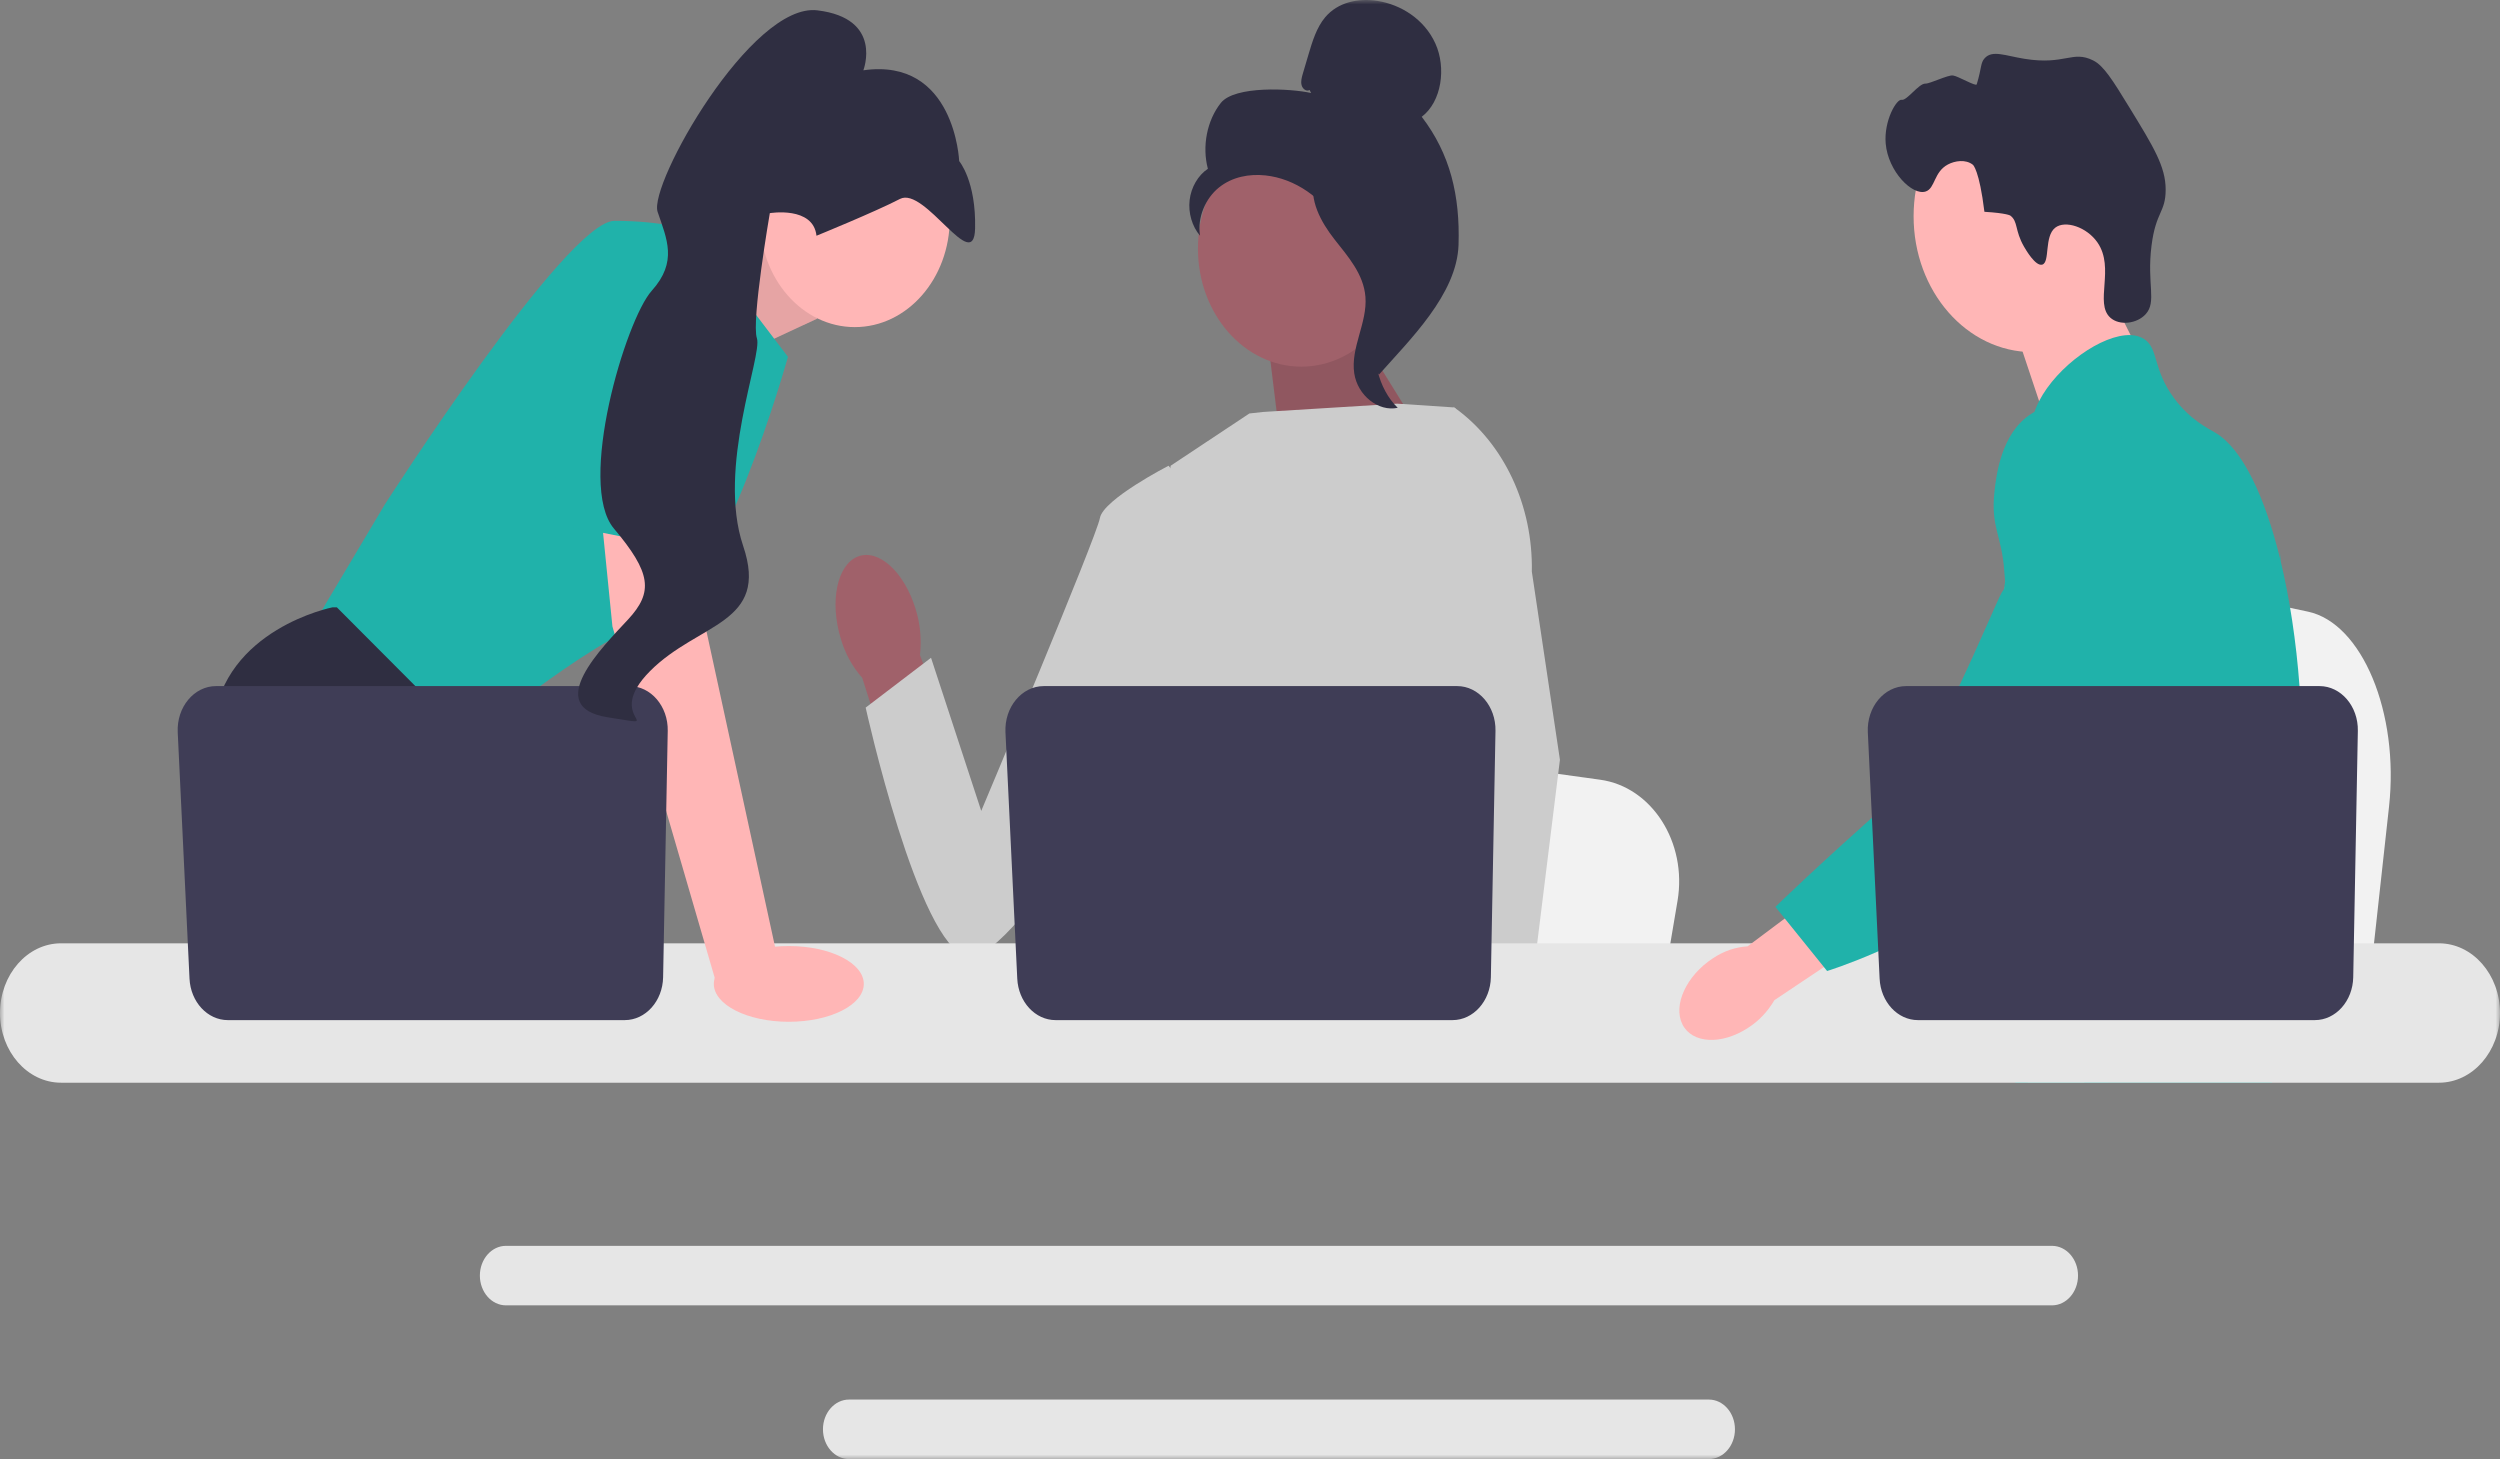 <svg width="281" height="164" viewBox="0 0 281 164" fill="none" xmlns="http://www.w3.org/2000/svg">
<rect x="0" y="0" width="281" height="164" fill="#808080" stroke="none"/>
<g clip-path="url(#clip0_8_60)">
<mask id="mask0_8_60" style="mask-type:luminance" maskUnits="userSpaceOnUse" x="0" y="0" width="281" height="164">
<path d="M281 0H0V164H281V0Z" fill="white"/>
</mask>
<g mask="url(#mask0_8_60)">
<path d="M268.527 90.668L267.647 98.671L265.462 118.55H221.574C221.917 114.095 222.386 107.681 222.886 100.758C222.935 100.067 222.987 99.371 223.037 98.671C224.291 81.269 225.665 61.577 225.665 61.577L231.435 62.804L242.629 65.181L247.191 66.149L259.407 68.746C265.497 70.038 269.686 80.107 268.527 90.668Z" fill="#F2F2F2"/>
<path d="M235.33 29.374L240.727 40.158L230.354 48.552L225.929 35.296L235.33 29.374Z" fill="#FFB6B6"/>
<path d="M228.459 39.576C235.843 39.576 241.829 32.741 241.829 24.309C241.829 15.878 235.843 9.043 228.459 9.043C221.075 9.043 215.089 15.878 215.089 24.309C215.089 32.741 221.075 39.576 228.459 39.576Z" fill="#FFB6B6"/>
<path d="M227.499 27.723C226.438 25.878 226.854 24.913 225.965 24.235C225.965 24.235 225.607 23.962 223.048 23.806C222.475 19.097 221.759 18.525 221.759 18.525C220.935 17.867 219.711 18.081 218.95 18.484C217.34 19.335 217.527 21.174 216.442 21.526C214.945 22.013 212.221 19.272 211.952 16.134C211.733 13.574 213.177 11.088 213.75 11.22C214.318 11.35 215.678 9.368 216.412 9.398C216.914 9.419 218.962 8.402 219.514 8.482C220.116 8.569 222.1 9.751 222.183 9.481C222.758 7.604 222.589 7.083 223.076 6.546C223.94 5.594 225.354 6.257 227.571 6.613C232.134 7.345 232.93 5.627 235.268 6.791C236.449 7.379 237.438 8.965 239.366 12.114C242.063 16.517 243.412 18.718 243.42 21.286C243.429 23.904 242.318 23.738 241.831 27.615C241.288 31.93 242.442 33.903 241.181 35.305C240.207 36.389 238.227 36.646 237.187 35.695C235.406 34.067 237.736 30.138 235.765 27.268C234.555 25.506 232.122 24.722 231.008 25.593C229.748 26.578 230.441 29.468 229.556 29.742C228.797 29.977 227.684 28.044 227.499 27.723Z" fill="#2F2E41"/>
<path d="M258.645 87.85C258.272 95.13 256.79 97.429 256.271 106.028C256.158 107.915 256.09 110.106 256.09 112.72C256.09 113.386 256.093 114.03 256.093 114.659C256.093 116 256.071 117.265 255.935 118.55C255.831 119.575 255.653 120.608 255.358 121.696H226.561C226.558 121.689 226.558 121.681 226.554 121.674C226.386 120.837 226.279 120.038 226.198 119.272C226.172 119.027 226.149 118.786 226.13 118.55C226.104 118.272 226.081 117.998 226.058 117.728C225.971 116.651 225.884 115.633 225.676 114.659C225.397 113.316 224.891 112.05 223.854 110.829C223.429 110.329 223.005 109.94 222.59 109.6C222.509 109.536 222.431 109.474 222.35 109.411C221.202 108.511 220.116 107.864 219.176 106.028C219.16 106.002 219.147 105.972 219.134 105.946C218.972 105.624 218.551 104.78 218.246 103.655C217.925 102.485 217.73 101.016 218.081 99.513C218.914 95.953 222 95.597 224.522 91.999C224.794 91.61 225.063 91.181 225.32 90.703C226.46 88.586 226.768 86.721 227.131 84.504C227.19 84.144 227.242 83.789 227.284 83.445C227.316 83.186 227.346 82.93 227.368 82.679C227.569 80.565 227.472 78.744 227.235 77.115C226.464 71.781 224.188 68.48 225.796 63.694C226.302 62.191 227.018 61.062 227.741 60.096C229.271 58.049 230.843 56.721 230.571 54.078C230.295 51.413 228.525 51.046 228.328 48.718C228.227 47.541 228.564 46.301 229.197 45.083V45.079C231.219 41.159 236.27 37.55 239.479 37.665C240.073 37.684 240.598 37.836 241.035 38.128C242.621 39.194 241.959 41.522 244.388 44.787C246.193 47.211 248.235 48.181 249.01 48.64C252.08 50.469 254.576 55.861 256.271 62.757C256.285 62.809 256.298 62.861 256.311 62.917C257.358 67.236 258.097 72.141 258.464 77.115C258.619 79.221 258.71 81.339 258.729 83.434C258.745 85.107 258.713 86.558 258.645 87.85Z" fill="#20B2AA"/>
<path d="M237.081 112.794L236.493 114.659L236.124 115.829L235.268 118.55L234.276 121.696H227.9L228.97 118.55L229.466 117.084L230.289 114.659L231.67 110.588L237.081 112.794Z" fill="#FFB6B6"/>
<path d="M256.373 62.121C256.356 62.362 256.333 62.628 256.311 62.917C256.058 65.856 255.462 71.116 254.589 77.115C254.129 80.28 253.591 83.653 252.985 87.002C251.682 94.231 250.061 101.349 248.229 106.028C247.902 106.872 247.565 107.634 247.22 108.308C246.958 108.822 246.682 109.329 246.394 109.829C245.46 111.469 244.413 113.024 243.328 114.475C243.285 114.538 243.237 114.596 243.188 114.659C243.013 114.896 242.831 115.13 242.65 115.363C241.762 116.507 240.854 117.572 239.975 118.55C238.906 119.742 237.874 120.797 236.951 121.696H226.596L226.554 121.674L225.063 120.919C225.063 120.919 225.488 120.348 226.198 119.272C226.344 119.053 226.499 118.813 226.668 118.55C226.876 118.227 227.099 117.872 227.339 117.488C227.838 116.681 228.405 115.733 229.015 114.659C230.195 112.583 231.54 110.029 232.899 107.072C233.055 106.727 233.213 106.379 233.372 106.028C233.375 106.016 233.382 106.005 233.385 105.995C233.654 105.395 233.92 104.777 234.185 104.147C236.439 98.795 237.084 94.353 237.269 92.914C237.528 90.877 237.887 88.031 237.79 84.899C237.725 82.834 237.463 80.65 236.838 78.482V78.478C236.708 78.022 236.561 77.567 236.396 77.115C236.101 76.305 235.751 75.505 235.336 74.717C233.505 71.245 232.017 71.1 230.834 67.318C230.483 66.196 229.689 63.664 229.932 60.992V60.988C229.962 60.659 230.01 60.325 230.075 59.992V59.989C230.091 59.896 230.114 59.8 230.137 59.708C230.321 58.889 230.626 58.079 231.09 57.309C231.994 55.814 233.229 54.925 234.334 54.396L234.338 54.392C235.615 53.785 236.717 53.656 236.931 53.633C241.667 53.152 245.341 57.698 247.347 60.181C248.122 61.14 248.832 61.943 249.48 62.598C254.528 67.743 255.912 64.456 256.271 62.757C256.327 62.495 256.356 62.269 256.373 62.121Z" fill="#20B2AA"/>
<path d="M256.387 61.928C256.387 61.947 256.384 62.01 256.373 62.113C256.378 62.058 256.381 62.002 256.384 61.95C256.384 61.939 256.384 61.932 256.387 61.928Z" fill="#009EF6"/>
<path d="M230.642 140.033H56.867C55.253 140.033 53.937 141.532 53.937 143.376C53.937 145.222 55.253 146.722 56.867 146.722H230.642C232.256 146.722 233.57 145.222 233.57 143.376C233.57 141.532 232.256 140.033 230.642 140.033Z" fill="#E6E6E6"/>
<path d="M192.078 157.311H95.428C93.814 157.311 92.501 158.81 92.501 160.654C92.501 162.497 93.814 164 95.428 164H192.078C193.692 164 195.009 162.497 195.009 160.654C195.009 158.81 193.692 157.311 192.078 157.311Z" fill="#E6E6E6"/>
<path d="M76.204 30.084L87.156 24.821L91.853 35.816L80.344 41.18L76.204 30.084Z" fill="#FFB6B6"/>
<path opacity="0.1" d="M76.204 30.084L87.156 24.821L91.853 35.816L80.344 41.18L76.204 30.084Z" fill="black"/>
<path d="M77.761 25.894L88.565 40.107C88.565 40.107 81.049 67.193 73.533 69.607C66.017 72.02 52.16 83.821 52.16 83.821L34.779 70.948L43.235 56.734C43.235 56.734 63.669 24.821 69.071 24.821C74.473 24.821 77.761 25.894 77.761 25.894Z" fill="#20B2AA"/>
<path d="M63.164 118.55H38.013L36.423 116.123L29.931 106.214L28.438 103.934C28.438 103.934 22.801 92.134 23.975 81.407C25.149 70.68 37.363 68.266 37.363 68.266H37.865L52.817 83.268L51.925 97.23L56.66 106.214L63.164 118.55Z" fill="#2F2E41"/>
<path d="M43.164 118.55H36.423V107.152L43.164 118.55Z" fill="#2F2E41"/>
<path d="M188.556 101.247L187.717 106.214L185.636 118.55H143.831C144.157 115.785 144.604 111.805 145.081 107.509C145.127 107.08 145.177 106.648 145.224 106.214C146.419 95.414 147.727 83.193 147.727 83.193L153.224 83.954L163.887 85.429L168.232 86.03L179.868 87.642C185.669 88.444 189.66 94.693 188.556 101.247Z" fill="#F2F2F2"/>
<path d="M247.718 118.55H225.044C225.389 118.086 225.583 117.818 225.583 117.818L232.381 116.536L246.387 113.897C246.387 113.897 247.025 115.782 247.718 118.55Z" fill="#2F2E41"/>
<path d="M151.538 35.448L161.399 51.37L144.198 51.957L142.352 36.993L151.538 35.448Z" fill="#A0616A"/>
<path opacity="0.1" d="M151.538 35.448L161.399 51.37L144.198 51.957L142.352 36.993L151.538 35.448Z" fill="black"/>
<path d="M102.909 68.439C101.643 64.271 98.735 61.639 96.412 62.559C94.089 63.478 93.233 67.602 94.499 71.771C94.985 73.444 95.814 74.96 96.918 76.192L102.475 93.773L109.645 90.62L103.406 73.623C103.605 71.874 103.434 70.097 102.909 68.439Z" fill="#A0616A"/>
<path d="M169.657 60.325L169.644 76.553L168.321 82.547L165.602 94.875L163.622 106.214L162.147 114.661L161.62 117.678C161.223 117.981 160.829 118.271 160.434 118.55H126.079C124.128 117.212 123.035 116.171 123.035 116.171C123.035 116.171 123.576 115.592 124.193 114.661C125.236 113.09 126.497 110.515 125.725 108.056C125.563 107.541 125.521 106.913 125.57 106.214C125.884 101.596 130.126 93.786 130.126 93.786L129.248 82.195L128.862 77.116L131.579 52.349L140.431 46.474L141.959 46.305L157.045 45.374L163.281 45.785L163.565 45.873L169.657 60.325Z" fill="#CCCCCC"/>
<path d="M170.327 118.55H162.811L162.48 114.661L162.473 114.583L164.601 114.417L170.137 113.985L170.233 116.313L170.309 118.099L170.327 118.55Z" fill="#FFB6B6"/>
<path d="M172.178 64.249L175.335 85.4L172.758 106.214L172.357 109.453L171.647 115.173L171.429 116.933L171.436 117.123L171.49 118.55H162.565L162.236 114.661L162.208 114.313L161.536 106.347L161.524 106.214L160.098 89.324L162.893 77.116L163.1 76.218V76.215L164.316 55.313L163.374 45.814L163.365 45.725C163.384 45.739 163.4 45.752 163.419 45.766C163.468 45.801 163.517 45.836 163.565 45.873C169.052 49.847 172.32 56.82 172.178 64.249Z" fill="#CCCCCC"/>
<path d="M134.776 56.403L131.344 52.349C131.344 52.349 123.996 56.131 123.63 58.229C123.264 60.328 110.291 91.145 110.291 91.145L104.647 73.933L97.301 79.534C97.301 79.534 103.196 106.255 108.709 107.51C114.222 108.764 132.698 75.882 132.698 75.882L134.776 56.403Z" fill="#CCCCCC"/>
<path d="M274.137 106.028H6.86C3.077 106.028 0 109.544 0 113.863C0 118.183 3.077 121.696 6.86 121.696H274.137C277.92 121.696 281 118.183 281 113.863C281 109.544 277.92 106.028 274.137 106.028Z" fill="#E6E6E6"/>
<path d="M168.093 82.15L167.574 109.838C167.523 112.519 165.606 114.661 163.258 114.661H118.65C116.358 114.661 114.465 112.615 114.34 110.001L113.014 82.314C112.879 79.49 114.848 77.116 117.325 77.116H163.778C166.197 77.116 168.145 79.388 168.093 82.15Z" fill="#3F3D56"/>
<path d="M96.081 36.767C101.975 36.767 106.754 31.311 106.754 24.581C106.754 17.851 101.975 12.395 96.081 12.395C90.187 12.395 85.409 17.851 85.409 24.581C85.409 31.311 90.187 36.767 96.081 36.767Z" fill="#FFB6B6"/>
<path d="M78.231 56.466L79.405 70.948L87.391 107.689L80.492 110.45L68.836 70.412L67.226 54.321L78.231 56.466Z" fill="#FFB6B6"/>
<path d="M75.054 82.15L74.534 109.838C74.484 112.519 72.567 114.661 70.219 114.661H25.611C23.319 114.661 21.426 112.615 21.301 110.001L19.976 82.314C19.84 79.49 21.809 77.116 24.286 77.116H70.738C73.159 77.116 75.106 79.388 75.054 82.15Z" fill="#3F3D56"/>
<path d="M88.662 114.848C93.317 114.848 97.091 112.942 97.091 110.592C97.091 108.241 93.317 106.335 88.662 106.335C84.007 106.335 80.234 108.241 80.234 110.592C80.234 112.942 84.007 114.848 88.662 114.848Z" fill="#FFB6B6"/>
<path d="M61.672 58.68L66.487 29.38C66.487 29.38 79.875 27.235 80.344 32.33C80.814 37.425 80.009 62.327 80.009 62.327L61.672 58.68Z" fill="#20B2AA"/>
<path d="M91.773 26.497C91.773 26.497 98.375 23.807 101.16 22.359C103.945 20.912 109.477 31.008 109.6 25.676C109.724 20.344 107.812 18.108 107.812 18.108C107.812 18.108 107.334 6.442 97.041 7.901C97.041 7.901 99.305 2.065 91.874 1.162C84.442 0.26 72.88 20.751 73.916 23.813C74.951 26.875 76.193 29.407 73.255 32.681C70.317 35.955 64.817 54.434 69.002 59.407C73.187 64.38 73.462 66.537 70.594 69.631C67.727 72.724 60.949 79.451 68.277 80.619C75.606 81.787 67.607 80.915 73.07 75.427C78.534 69.939 86.507 70.164 83.53 61.359C80.553 52.556 85.725 39.94 85.077 38.026C84.431 36.112 86.528 23.958 86.528 23.958C86.528 23.958 91.408 23.14 91.773 26.497Z" fill="#2F2E41"/>
<path d="M146.266 41.211C152.682 41.211 157.883 35.272 157.883 27.946C157.883 20.619 152.682 14.68 146.266 14.68C139.85 14.68 134.648 20.619 134.648 27.946C134.648 35.272 139.85 41.211 146.266 41.211Z" fill="#A0616A"/>
<path d="M147.193 10.111C146.857 10.335 146.407 9.996 146.299 9.569C146.191 9.142 146.316 8.689 146.441 8.268L147.068 6.148C147.513 4.644 147.985 3.088 148.947 1.944C150.4 0.217 152.71 -0.222 154.789 0.096C157.459 0.505 160.093 2.155 161.334 4.885C162.576 7.615 162.047 11.424 159.804 13.127C163.001 17.311 164.116 21.973 163.94 27.522C163.763 33.071 158.468 38.178 155.014 42.087C154.243 41.553 153.542 39.051 153.966 38.142C154.39 37.234 153.782 36.181 154.308 35.344C154.833 34.507 155.272 35.839 154.741 35.007C154.406 34.482 155.714 33.273 155.216 32.959C152.807 31.439 152.006 28.01 150.493 25.384C148.667 22.217 145.544 20.072 142.238 19.717C140.417 19.521 138.494 19.876 137.001 21.083C135.509 22.29 134.543 24.447 134.889 26.497C133.992 25.458 133.546 23.935 133.714 22.489C133.882 21.044 134.662 19.706 135.765 18.971C135.094 16.438 135.668 13.525 137.225 11.566C138.781 9.606 145.096 9.94 147.369 10.456L147.193 10.111Z" fill="#2F2E41"/>
<path d="M147.546 19.794C150.556 20.165 152.729 23.142 154.564 25.891C155.622 27.475 156.73 29.225 156.704 31.217C156.677 33.232 155.497 34.959 154.933 36.868C154.012 39.988 154.91 43.7 157.104 45.838C154.936 46.307 152.593 44.452 152.219 41.97C151.784 39.081 153.702 36.292 153.475 33.371C153.275 30.799 151.499 28.818 149.99 26.895C148.48 24.971 147.062 22.418 147.756 19.96L147.546 19.794Z" fill="#2F2E41"/>
<path d="M192.544 107.704C189.563 109.64 188.021 112.966 189.101 115.133C190.18 117.299 193.472 117.485 196.454 115.548C197.654 114.792 198.679 113.72 199.442 112.42L211.984 104.034L208.412 97.398L196.427 106.369C195.058 106.454 193.727 106.911 192.544 107.704Z" fill="#FFB6B6"/>
<path d="M235.007 46.209C234.633 46.04 231.344 44.618 228.342 46.495C224.893 48.652 224.36 53.575 224.174 55.301C223.742 59.29 225.014 60.184 225.282 64.222C225.784 71.777 227.108 63.159 224.993 66.607C224.261 67.801 216.786 86.298 212.664 89.921C204.645 96.968 199.554 101.93 199.554 101.93L205.367 109.14C205.367 109.14 214.551 106.345 222.67 100.326C230.997 94.153 235.161 91.065 238.382 85.026C238.66 84.506 245.298 71.636 241.733 57.405C240.92 54.158 239.43 48.211 235.007 46.209Z" fill="#20B2AA"/>
<path d="M265.022 82.15L264.503 109.838C264.452 112.519 262.535 114.661 260.187 114.661H215.579C213.287 114.661 211.394 112.615 211.269 110.001L209.943 82.314C209.808 79.49 211.777 77.116 214.253 77.116H260.707C263.126 77.116 265.074 79.388 265.022 82.15Z" fill="#3F3D56"/>
</g>
</g>
<defs>
<clipPath id="clip0_8_60">
<rect width="281" height="164" fill="white"/>
</clipPath>
</defs>
</svg>
